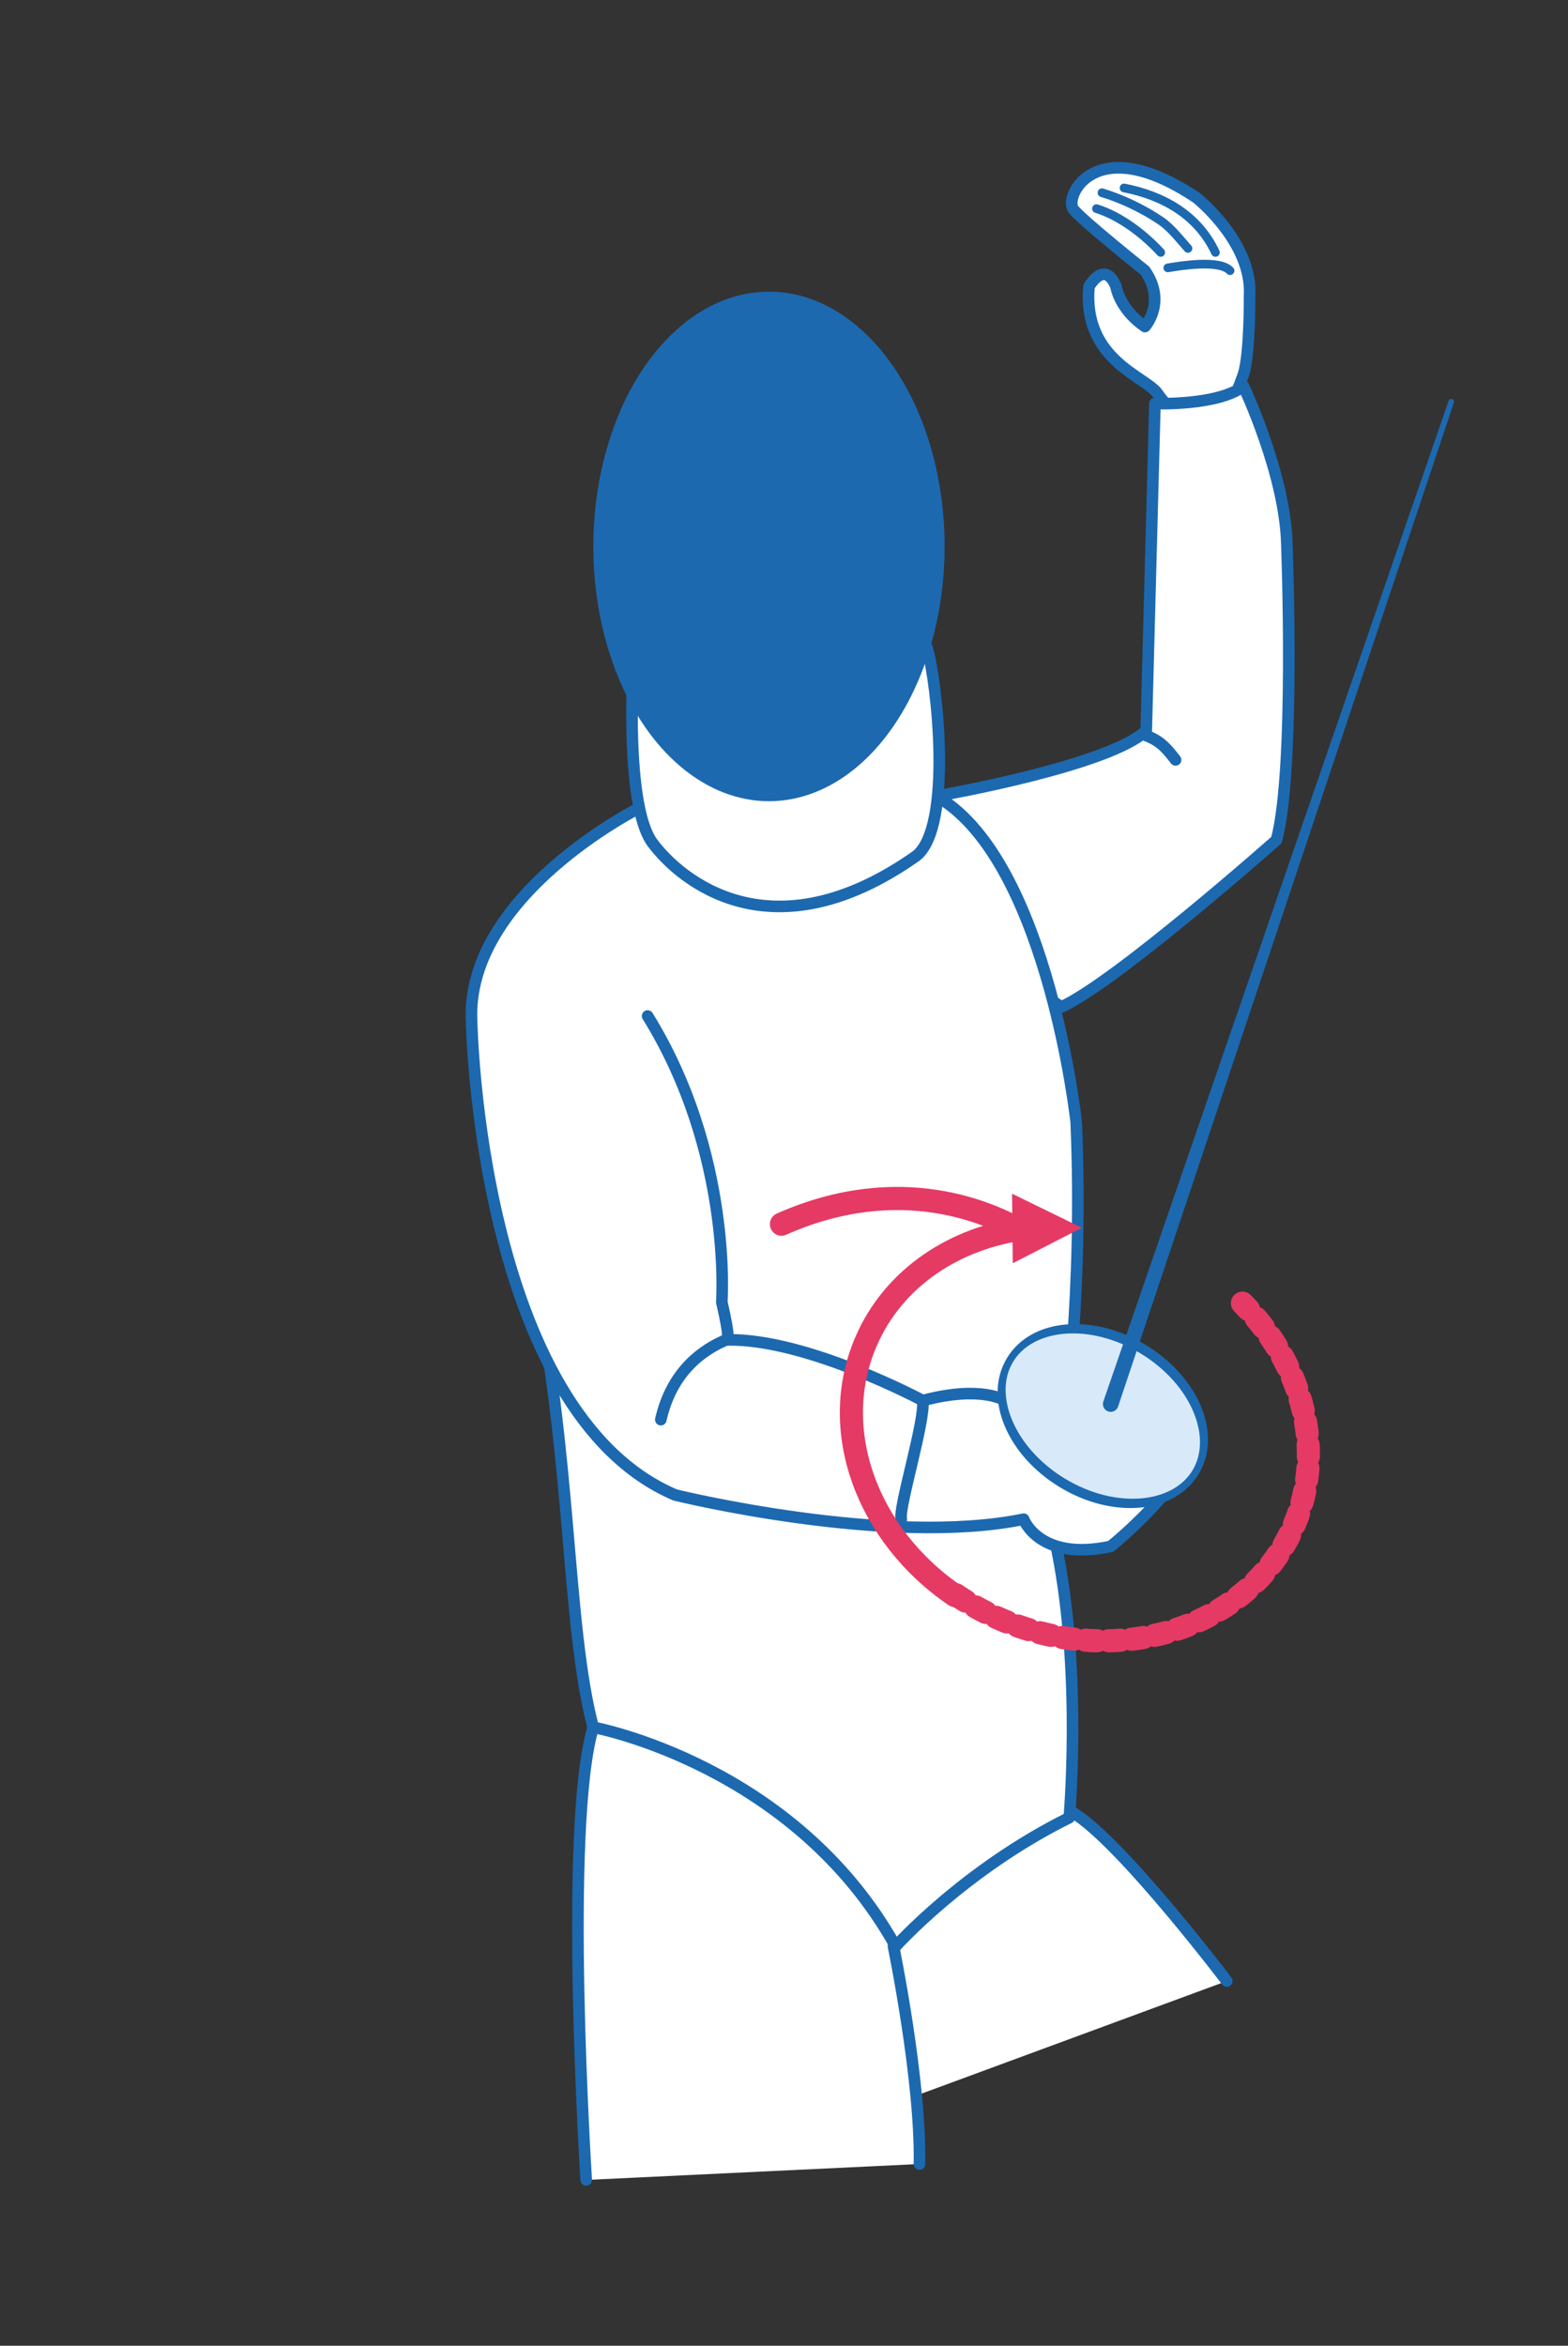 <?xml version="1.0" encoding="UTF-8" standalone="no"?> <svg xmlns="http://www.w3.org/2000/svg" xmlns:xlink="http://www.w3.org/1999/xlink" xmlns:serif="http://www.serif.com/" width="100%" height="100%" viewBox="0 0 361 540" version="1.1" xml:space="preserve" style="fill-rule:evenodd;clip-rule:evenodd;stroke-linecap:round;stroke-linejoin:round;stroke-miterlimit:1.5;"><rect x="0" y="0" width="361" height="540" fill="#333333" stroke="none"/> <g transform="matrix(1,0,0,1,-797,0)"> <g transform="matrix(0.42,0,0,0.445,65.38,-5.178)"> <rect id="parade_quart" x="1742.3" y="11.644" width="856.375" height="1214.27" style="fill:none;"></rect> <g id="parade_quart1" serif:id="parade_quart"> <g id="zeichnung-quart" serif:id="zeichnung quart" transform="matrix(2.379,0,0,2.249,1717.17,-116.555)"> <g id="hand"> <path id="hand-links" serif:id="hand links" d="M277.141,147.508C274.432,143.592 259.842,139.832 261.34,122.908C261.34,122.908 264.915,116.595 267.555,122.864C267.555,122.864 268.279,128.069 274.24,132.113C274.24,132.113 279.273,126.552 274.24,119.256C274.24,119.256 259.744,107.675 257.77,105.176C255.479,102.276 262.759,86.86 286.14,102.508C286.14,102.508 299.091,112.756 298.34,125.108C298.34,125.108 298.442,138.325 296.94,143.108L292.74,154.308L284.54,155.108C284.54,155.108 279.849,151.424 277.141,147.508Z" style="fill:white;stroke:rgb(28,105,176);stroke-width:2.67px;"></path> <g id="hand-innen" serif:id="hand innen"> <path id="querfalte" d="M279.504,118.616C282.397,118.111 291.44,116.661 293.841,119.256" style="fill:none;stroke:rgb(28,105,176);stroke-width:2px;"></path> <path id="ringfinger" d="M290.476,115.064C286.361,106.319 278.234,101.95 269.421,100.233" style="fill:none;stroke:rgb(28,105,176);stroke-width:2px;"></path> <path id="mittelfinger" d="M284.146,114.136C282.214,112.003 280.277,109.415 277.87,107.78C273.898,105.081 268.83,102.671 264.335,101.329" style="fill:none;stroke:rgb(28,105,176);stroke-width:2px;"></path> <path id="zeigefinger" d="M277.87,115.064C274.085,110.963 268.647,106.724 263.064,104.987" style="fill:none;stroke:rgb(28,105,176);stroke-width:2px;"></path> </g> </g> <g id="arrm-links" serif:id="arrm links"> <path id="arm-links" serif:id="arm links" d="M227.732,239.83C227.732,239.83 266.167,233.078 274.533,225.03C274.533,225.03 276.2,161.855 276.533,149.83C276.533,149.83 291.077,150.367 296.932,145.83C296.932,145.83 306.555,166.047 306.933,182.23C306.933,182.23 308.913,234.18 304.53,250.228C304.53,250.228 267.496,282.989 254.932,288.63L228.133,269.83L227.732,239.83Z" style="fill:white;stroke:rgb(28,105,176);stroke-width:2.67px;"></path> <path id="arm-links-falte" serif:id="arm links falte" d="M274.62,226.23C277.906,227.51 279.246,229.175 281.291,231.788" style="fill:none;stroke:rgb(28,105,176);stroke-width:2.67px;"></path> </g> <g id="beine"> <path id="bein-links" serif:id="bein links" d="M293.093,512.675C293.093,512.675 270.295,482.647 258.775,474.675C247.254,466.703 216.695,457.875 216.695,457.875L196.405,548.275" style="fill:white;stroke:rgb(28,105,176);stroke-width:2.67px;"></path> <path id="bein-rechts" serif:id="bein rechts" d="M145.493,558.425C145.493,558.425 140.266,477.052 147.103,454.299C153.94,431.545 202.295,453.475 202.295,453.475C202.295,453.475 218.7,483.595 216.293,504.699C216.293,504.699 222.645,535.492 222.276,554.761" style="fill:white;"></path> <clipPath id="_clip1"> <path id="bein-rechts1" serif:id="bein rechts" d="M145.493,558.425C145.493,558.425 140.266,477.052 147.103,454.299C153.94,431.545 202.295,453.475 202.295,453.475C202.295,453.475 218.7,483.595 216.293,504.699C216.293,504.699 222.645,535.492 222.276,554.761"></path> </clipPath> <g clip-path="url(#_clip1)"> <g transform="matrix(1,0,0,1,-9.421,-1.922)"> <path d="M167.579,329.26C167.579,329.26 199.521,319.059 241.837,340.3" style="fill:none;stroke:rgb(229,58,100);stroke-width:5.33px;stroke-linecap:butt;"></path> </g> </g> <path id="bein-rechts2" serif:id="bein rechts" d="M145.493,558.425C145.493,558.425 140.266,477.052 147.103,454.299C153.94,431.545 202.295,453.475 202.295,453.475C202.295,453.475 218.7,483.595 216.293,504.699C216.293,504.699 222.645,535.492 222.276,554.761" style="fill:none;stroke:rgb(28,105,176);stroke-width:2.67px;"></path> </g> <g id="oberkoerper"> <path id="oberkoerper1" serif:id="oberkoerper" d="M157.193,243.9C157.193,243.9 141.911,249.213 135.593,268.3C133.959,269.201 126.607,318.585 133.112,348.842C142.248,391.338 140.87,430.853 147.103,454.299C147.103,454.299 193.401,462.786 216.792,504.699C216.792,504.699 232.625,487.036 256.792,475.099C256.792,475.099 259.707,442.435 254.096,414.114C253.072,409.196 252.972,404.131 253.801,399.177C255.978,385.406 260.036,354 258.393,315.1C258.393,315.1 252.129,257.646 228.035,241.286C203.94,224.927 157.193,243.9 157.193,243.9Z" style="fill:white;stroke:rgb(28,105,176);stroke-width:2.67px;"></path> </g> <g id="arm-rechts" serif:id="arm rechts"> <g id="arm-rechts1" serif:id="arm rechts" transform="matrix(1,0,0,1,-389.436,57.012)"> <path d="M547.43,185.689C547.43,185.689 506.831,205.878 508.532,235.189C508.532,235.189 510.258,324.613 555.43,343.864C555.43,343.864 604.375,355.885 635.713,349.427C635.713,349.427 639.319,359.216 655.778,355.687C655.778,355.687 680.398,335.974 672.193,327.689C663.989,319.404 644.02,311.689 644.02,311.689L631.43,322.147C631.43,322.147 625.998,318.528 612.475,322.147C612.475,322.147 585.746,307.814 567.43,308.189C567.43,308.189 568.235,308.31 566.167,299.499C566.167,299.499 568.714,265.324 549.076,233.689" style="fill:white;stroke:rgb(28,105,176);stroke-width:2.67px;stroke-linecap:butt;"></path> </g> <g id="falte" transform="matrix(1,0,0,1,-389.436,57.012)"> <path d="M567.826,307.909C561.541,310.389 554.607,315.603 552.118,326.528" style="fill:none;stroke:rgb(28,105,176);stroke-width:2.67px;stroke-linecap:butt;"></path> </g> <g id="manschette" transform="matrix(1,0,0,1,-389.436,57.012)"> <path d="M612.475,322.142C613.103,326.686 606.83,346.835 607.522,349.427" style="fill:none;stroke:rgb(28,105,176);stroke-width:2.67px;stroke-linecap:butt;"></path> </g> </g> <path id="halskrause" d="M156.554,205.507C156.554,205.507 153.871,241.605 160.763,250.874C167.116,259.417 188.232,277.337 221.529,253.878C230.007,247.251 226.333,213.917 224.075,206.206C221.817,198.495 156.554,205.507 156.554,205.507Z" style="fill:white;stroke:rgb(28,105,176);stroke-width:2.67px;"></path> <g id="maske" transform="matrix(1.332,0,0,1,-63.262,-1047.36)"> <ellipse cx="188.337" cy="1230.05" rx="30.384" ry="58.603" style="fill:rgb(28,105,176);"></ellipse> </g> <g id="schwert"> <g id="schwert-schild" serif:id="schwert schild" transform="matrix(-0.305,0.507,-0.365,-0.22,770.933,557.845)"> <ellipse cx="188.337" cy="1230.05" rx="30.384" ry="58.603" style="fill:rgb(216,233,249);stroke:rgb(28,105,176);stroke-width:3.88px;"></ellipse> </g> <g id="schwert-klinge" serif:id="schwert klinge" transform="matrix(1,0,0,1,131.474,18.053)"> <path d="M136.567,362.486C136.248,363.424 135.227,363.926 134.289,363.607C133.351,363.288 132.848,362.267 133.168,361.329L212.724,131.151C212.838,130.816 213.203,130.637 213.537,130.751C213.872,130.865 214.051,131.229 213.938,131.564L136.567,362.486Z" style="fill:rgb(28,105,176);"></path> </g> </g> <g id="bewegung" transform="matrix(-0.983,-0.184,-0.184,0.983,461.978,47.52)"> <g id="bewegung1" serif:id="bewegung" transform="matrix(0.975,-0.222,0.222,0.975,-79.184,39.738)"> <g transform="matrix(-0.918,-0.397,-0.397,0.918,497.219,167.29)"> <path d="M234.198,290.396L250.11,282.223L234.025,274.397L234.198,290.396Z" style="fill:rgb(229,58,100);"></path> <path d="M237.311,282.362C220.964,284.415 206.791,293.678 200.428,308.368C191.58,328.794 200.713,353.054 220.96,366.825" style="fill:none;stroke:rgb(229,58,100);stroke-width:5.33px;"></path> </g> </g> <g id="bewegung2" serif:id="bewegung" transform="matrix(0.975,-0.222,0.222,0.975,-79.184,39.738)"> <path d="M148.66,416.069C144.944,416.778 141.083,417.152 137.123,417.152C107.533,417.152 83.51,396.288 83.51,370.59C83.51,351.831 96.31,335.648 114.732,328.276" style="fill:none;stroke:rgb(229,58,100);stroke-width:5.33px;stroke-linecap:butt;stroke-dasharray:2.67,2.67,0,0;"></path> </g> <path d="M159.25,327.185C166.162,324.968 188.351,318.884 213.295,336.014" style="fill:none;stroke:rgb(229,58,100);stroke-width:5.33px;stroke-linecap:butt;"></path> </g> </g> </g> </g> </g> </svg> 